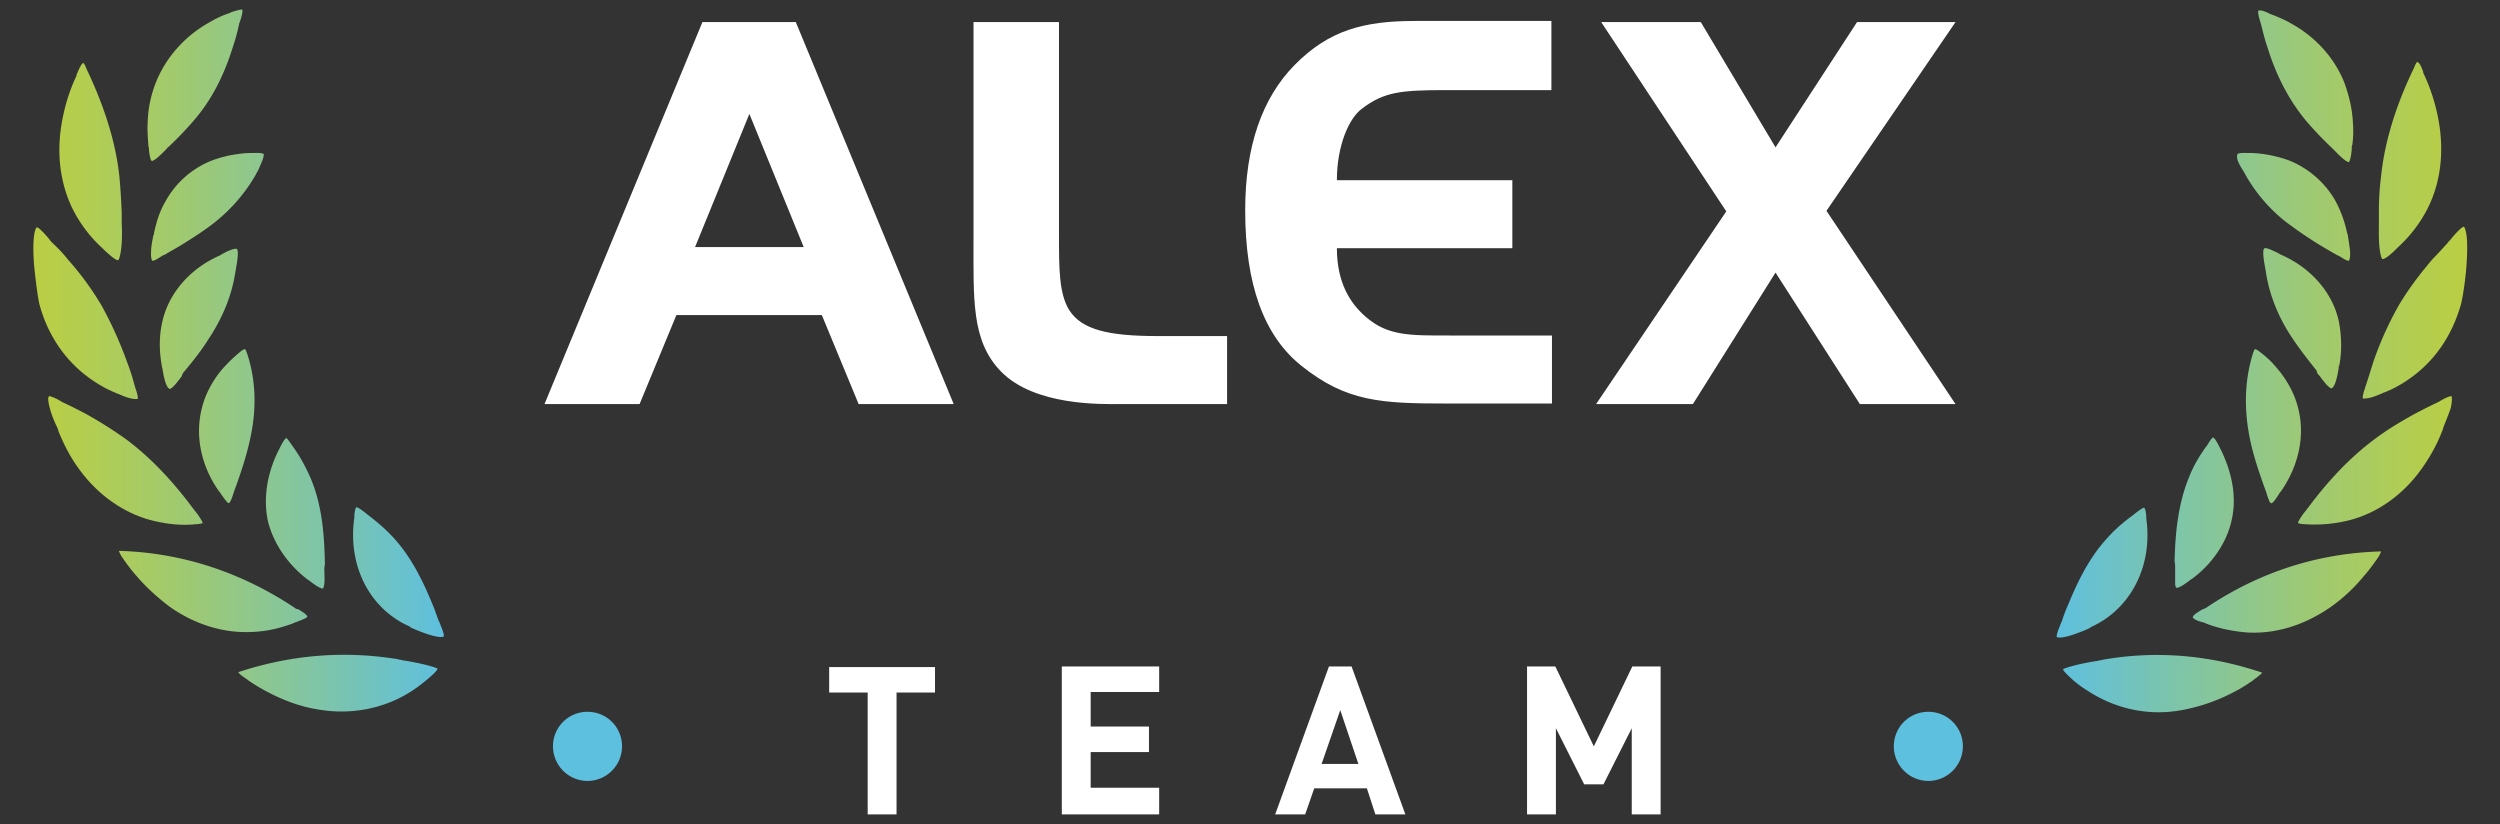 <svg width="179" height="59" viewBox="0 0 179 59" fill="none" xmlns="http://www.w3.org/2000/svg"><rect x="0" y="0" width="179" height="59" fill="#333333" stroke="none"/><path d="m38.986 28.932 11.307-27.35h6.687l11.306 27.35h-6.808l-2.634-6.371H48.429l-2.634 6.37zm14.67-20.776-3.89 9.536h7.78zm16.048-6.574h6.12v15.339c0 2.272 0 4.098.729 5.275.891 1.42 2.837 1.866 6.322 1.866h4.984v4.87H80.2c-1.256 0-6.12.162-8.55-2.354-2.108-2.191-1.946-5.113-1.946-9.657zm41.376 0v4.87h-7.578c-3.161 0-4.417.121-5.998 1.339-.891.649-1.783 2.597-1.783 5.113h12.563v4.869H95.721c0 2.435.932 3.936 2.067 4.91 1.58 1.38 3.161 1.339 5.998 1.339h7.335v4.87h-7.578c-4.62 0-7.133-.122-10.334-2.679-2.715-2.15-4.053-5.843-4.053-11.159 0-4.585 1.216-8.034 3.526-10.388 2.472-2.516 4.985-3.165 8.632-3.165h9.766zm12.522 13.553-8.956-13.553h7.132l5.35 8.968 5.835-8.968h7.052l-9.24 13.513 9.24 13.837h-6.849l-6.038-9.414-5.917 9.414h-6.93zM66.947 49.587h-2.755v8.724h-2.067v-8.724h-2.756V47.76h7.578zm16.049 8.723h-6.97V47.72h6.97v1.825h-4.904v2.475h4.174v1.826h-4.174v2.557h4.904zm17.628 0h-2.148l-.608-1.867h-3.769l-.648 1.867h-2.148l3.85-10.59h1.62zm-3.364-3.611-1.297-3.855-1.337 3.855zm21.64 3.611h-2.067v-6.168l-2.026 4.017h-1.378l-2.026-4.017v6.168h-2.067V47.72h2.026l2.756 5.72 2.756-5.72h2.026z" fill="#fff"/><path d="M155.74 40.618v1.177c0 .203.081.284.081.284.121.04.445-.122.972-.528.041-.04.081-.08.122-.08 1.499-1.096 2.553-2.679 2.877-4.262.365-1.582.041-3.367-.81-5.072-.041-.04-.041-.08-.081-.162-.284-.568-.406-.65-.446-.65-.122.041-.324.407-.405.528a.6.6 0 0 1-.122.163c-.486.69-.892 1.38-1.175 2.11-.851 2.028-1.013 4.3-1.054 6.086.041.162.041.284.041.406m4.863-28.404c.081.121.121.202.162.284a11.5 11.5 0 0 0 2.877 3.368 31 31 0 0 0 2.432 1.663c.405.244.81.487 1.256.73l.243.122c.122.081.486.325.608.284 0 0 .121-.121.081-.69-.041-.405-.122-.892-.162-1.136 0-.04 0-.08-.041-.121a8.4 8.4 0 0 0-.81-2.273c-.73-1.339-1.945-2.394-3.364-2.962a9 9 0 0 0-1.783-.446 7 7 0 0 0-.891-.081h-.163c-.202 0-.729-.04-.851.08v.041c-.121.284.203.812.406 1.137m1.256-10.591c.162.608.284 1.177.486 1.745.649 2.11 1.581 3.855 2.797 5.315a26 26 0 0 0 1.823 1.908l.203.202c.851.893 1.013.812 1.013.812.121-.122.203-.771.203-.974 0-.081 0-.203.04-.243a7.3 7.3 0 0 0 .041-1.624c-.041-.973-.284-1.947-.608-2.84-.689-1.745-2.027-3.246-3.769-4.22-.486-.284-.973-.487-1.5-.69a.3.3 0 0 1-.162-.081c-.283-.122-.608-.243-.729-.162q-.061.12.121.73s0 .081.041.122m8.47 13.553v.69c0 .852-.041 1.785.162 2.515a.4.4 0 0 0 .081.163c.121.04.486-.203.972-.69l.163-.162a9.7 9.7 0 0 0 2.188-2.922c.892-1.867 1.135-4.098.648-6.452a13.3 13.3 0 0 0-.972-2.962.6.6 0 0 1-.081-.244c-.081-.202-.203-.568-.365-.649-.041 0-.041-.04-.041-.04-.081.04-.202.324-.243.446-.04.04-.04.122-.081.162-1.256 2.638-2.026 5.194-2.269 7.548a19 19 0 0 0-.162 2.597m-.406 10.753c-.202.65-.364 1.177-.526 1.664-.041.08-.041.162-.081.243-.041.162-.203.609-.122.69 0 0 .041.04.162 0 .365 0 .811-.203 1.216-.365a.7.7 0 0 1 .203-.082 8.7 8.7 0 0 0 1.702-.933c1.823-1.258 3.079-3.084 3.728-5.356.081-.284.324-1.623.405-2.962.162-2.354-.202-2.597-.202-2.597-.203.04-.73.649-.892.852-.081.122-.203.203-.243.284-.365.406-.73.811-1.094 1.177-.973 1.136-1.783 2.232-2.432 3.327a24.4 24.4 0 0 0-1.824 4.058m-3.849.974c.243.324.567.77.81.892.041.041.081 0 .081 0 .122-.08.324-.365.486-1.46 0-.082 0-.122.041-.163.203-1.055.162-2.19-.041-3.205-.364-1.623-1.418-3.084-2.958-4.099a8.6 8.6 0 0 0-1.216-.649c-.081-.04-.121-.081-.202-.122-.203-.08-.568-.284-.811-.324h-.121c-.041 0-.203.122.04 1.38 0 .08.041.162.041.243.243 1.663.891 3.327 1.945 4.87.486.73 1.054 1.46 1.702 2.272 0 .121.081.243.203.365m-2.999-.487a6.7 6.7 0 0 0-1.216-1.177c-.284-.243-.405-.243-.405-.243s-.041.04-.122.243c-.648 2.029-.689 4.22-.162 6.533.243 1.055.608 2.15 1.054 3.368.04.081.04.122.081.243.162.528.243.65.324.65s.203-.122.567-.69a.6.6 0 0 1 .122-.162c1.297-1.867 1.742-4.058 1.216-6.006-.244-.974-.77-1.948-1.459-2.76m-12.482 20.816c-.122.04-.243.04-.365.081-.81.122-1.621.284-2.35.528-.122.04-.162.081-.162.081 0 .04.04.122.283.365a7.6 7.6 0 0 0 1.419 1.136c2.026 1.34 4.417 1.867 6.808 1.42a13 13 0 0 0 3.809-1.339c.487-.243.892-.527 1.257-.77l.04-.041c.405-.284.567-.446.649-.528-3.85-1.298-7.66-1.582-11.388-.933m-.932-2.313c2.877-1.258 4.498-4.382 4.012-7.79v-.163c-.041-.487-.122-.609-.162-.609-.122 0-.527.325-.689.447-.081.08-.162.121-.203.162a11 11 0 0 0-1.904 1.745c-1.257 1.42-2.067 3.206-2.635 4.585a10 10 0 0 0-.445 1.177 2 2 0 0 0-.122.284q-.304.73-.243.852s.284.284 2.391-.65zm25.855-16.555c-.162 0-.567.202-.689.284a1 1 0 0 0-.203.121 37 37 0 0 0-1.783.893c-1.094.609-2.026 1.177-2.877 1.826-1.621 1.217-3.12 2.76-4.62 4.748-.081.121-.162.203-.243.324a4.4 4.4 0 0 0-.527.771c-.04.081-.04.122-.04.122.081.04.364.081.486.081 1.175.081 2.35-.04 3.485-.365 1.905-.568 3.607-1.826 4.863-3.571.608-.852 1.135-1.785 1.5-2.76.04-.04.04-.121.081-.243.121-.324.364-.892.526-1.38.122-.608.081-.81.041-.852M157.644 43.66c-.202.122-.526.325-.608.447 0 .04-.04.08-.04.08.04.163.527.325.729.366.081.04.163.04.203.081.932.365 1.945.568 2.958.65 2.067.121 4.134-.528 5.998-1.827a12 12 0 0 0 2.351-2.19c.364-.407.688-.853.972-1.259.203-.284.243-.446.284-.527-4.498.121-8.713 1.46-12.563 4.058-.081.04-.203.08-.284.121" fill="url(#a)"/><path d="M44.538 53.44a2.483 2.483 0 0 1-2.472 2.476 2.483 2.483 0 0 1-2.472-2.475 2.46 2.46 0 0 1 2.472-2.475 2.46 2.46 0 0 1 2.472 2.475m96.004-.001a2.483 2.483 0 0 1-2.472 2.476 2.483 2.483 0 0 1-2.472-2.475 2.46 2.46 0 0 1 2.472-2.475 2.46 2.46 0 0 1 2.472 2.475" fill="#5EC0DF"/><path d="M23.262 40.253c-.04-1.745-.162-4.058-1.053-6.087-.325-.73-.69-1.42-1.176-2.11-.04-.04-.08-.121-.121-.162-.081-.122-.325-.487-.406-.527-.04 0-.162.08-.445.649-.04.04-.04.121-.081.162-.851 1.664-1.135 3.45-.81 5.072.364 1.583 1.417 3.165 2.876 4.26.04.041.081.041.122.082.527.406.892.609.973.528 0 0 .04-.082.08-.284.041-.406 0-.812 0-1.177.041-.163.041-.284.041-.406m-4.377-29.175v-.041c-.121-.122-.648-.081-.85-.081h-.163c-.283 0-.608.04-.891.081a8.2 8.2 0 0 0-1.783.446 6.5 6.5 0 0 0-3.364 2.962c-.405.69-.648 1.461-.81 2.273 0 .04 0 .081-.041.122-.04.243-.162.73-.162 1.136-.04.568.08.69.08.69.123.04.487-.203.609-.284.08-.041.162-.122.243-.122.405-.244.851-.487 1.256-.73.973-.61 1.783-1.137 2.432-1.664a11.9 11.9 0 0 0 2.877-3.368c.04-.081.081-.162.162-.284.122-.325.405-.852.405-1.136M17.224 1.42q.182-.61.121-.73c-.08-.04-.445.08-.729.162-.081.04-.122.04-.162.081-.527.162-1.013.406-1.5.69-1.742.974-3.08 2.516-3.768 4.22a8.3 8.3 0 0 0-.608 2.84c-.04.528 0 1.096.04 1.624 0 .08 0 .162.04.243 0 .244.082.893.203.974 0 0 .162.081 1.013-.812.082-.08.122-.162.203-.203.73-.69 1.297-1.298 1.824-1.907 1.256-1.46 2.148-3.205 2.796-5.315a14 14 0 0 0 .446-1.664c.04-.04.04-.122.08-.203M8.55 12.66c-.243-2.353-1.013-4.87-2.269-7.547-.04-.04-.04-.122-.081-.163-.04-.121-.162-.405-.243-.446 0 0-.04 0-.04.04-.122.082-.284.447-.365.65a.6.6 0 0 0-.081.243c-.446.934-.77 1.948-.973 2.962-.486 2.354-.243 4.545.648 6.452a9.7 9.7 0 0 0 2.189 2.922l.162.162c.527.487.85.73.972.69 0 0 .04-.04.081-.162.203-.73.203-1.704.163-2.516v-.69a45 45 0 0 0-.163-2.597m-1.256 9.252a21 21 0 0 0-2.431-3.328 10 10 0 0 0-1.095-1.176 2 2 0 0 1-.243-.284c-.202-.244-.689-.812-.891-.852 0 0-.365.243-.203 2.597.122 1.339.324 2.718.405 2.962.608 2.232 1.905 4.098 3.729 5.356.527.365 1.094.69 1.702.933.08.04.162.081.202.081.365.163.851.366 1.216.366h.162c.081-.082-.08-.569-.121-.69-.04-.081-.04-.162-.081-.244a15 15 0 0 0-.527-1.663 28.6 28.6 0 0 0-1.824-4.058m5.917 4.666c.648-.77 1.216-1.501 1.702-2.272q1.58-2.374 1.945-4.87c0-.04.04-.121.04-.243.244-1.258.082-1.38.041-1.38h-.121c-.243.041-.608.203-.81.325a.8.8 0 0 0-.203.122 8.6 8.6 0 0 0-1.216.65c-1.54 1.014-2.594 2.474-2.959 4.097-.243 1.015-.243 2.11-.04 3.206 0 .04 0 .081.04.162.162 1.096.365 1.38.487 1.461h.08c.203-.081.568-.568.811-.892a.8.8 0 0 1 .203-.366m1.256 2.597c-.527 1.989-.08 4.18 1.216 6.006.04.04.081.08.122.162.364.528.486.65.567.69.04 0 .162-.122.324-.65.04-.08.04-.162.081-.243.446-1.217.81-2.313 1.054-3.368.567-2.313.527-4.504-.162-6.533-.081-.203-.122-.243-.122-.243-.04 0-.121 0-.405.243-.446.365-.851.771-1.216 1.177-.689.811-1.216 1.785-1.459 2.76m2.594 18.95c.04.081.202.243.648.528l.04.04c.406.284.811.528 1.257.771 1.216.65 2.472 1.136 3.81 1.34 2.39.405 4.822-.082 6.808-1.421.486-.325.972-.73 1.418-1.136.243-.244.284-.325.284-.365 0 0-.04-.041-.162-.082-.73-.243-1.58-.405-2.35-.527-.123-.04-.244-.04-.366-.081-3.769-.609-7.578-.325-11.387.933m12.32-3.206c2.107.934 2.39.65 2.39.65q.061-.123-.243-.852a2 2 0 0 0-.121-.285c-.162-.405-.284-.811-.446-1.176-.567-1.38-1.378-3.165-2.634-4.586-.568-.649-1.216-1.217-1.905-1.744-.04-.041-.121-.082-.202-.163-.163-.121-.568-.446-.69-.446-.04 0-.121.122-.162.609v.162c-.486 3.408 1.095 6.533 4.012 7.79zM3.566 29.216c.121.487.365 1.055.527 1.38.04.08.08.162.08.243.406 1.014.892 1.948 1.5 2.76 1.256 1.744 2.999 3.002 4.863 3.57 1.135.325 2.31.487 3.485.365.122 0 .406-.04.487-.08 0 0 0-.082-.04-.123a4.4 4.4 0 0 0-.528-.77c-.08-.122-.162-.203-.243-.325-1.5-1.988-2.999-3.53-4.62-4.748A30 30 0 0 0 6.2 29.662a37 37 0 0 0-1.783-.892 1 1 0 0 0-.203-.122c-.121-.081-.567-.284-.689-.284-.08.04-.121.243.04.852m17.507 14.283c-3.85-2.556-8.105-3.936-12.563-4.058.04.082.081.244.284.528.283.406.607.852.972 1.258.69.811 1.5 1.542 2.35 2.191 1.824 1.299 3.932 1.948 5.998 1.826 1.014-.04 2.027-.284 2.959-.65.04-.04.121-.04.202-.08.203-.082.69-.244.73-.366 0 0 0-.04-.04-.08-.082-.122-.406-.325-.609-.447a.44.44 0 0 1-.283-.122" fill="url(#b)"/><defs><linearGradient id="a" x1="147.202" y1="25.846" x2="176.629" y2="25.846" gradientUnits="userSpaceOnUse"><stop stop-color="#5EC0DF"/><stop offset=".26" stop-color="#7AC4AF"/><stop offset=".607" stop-color="#9DC975"/><stop offset=".864" stop-color="#B2CD51"/><stop offset="1" stop-color="#BBCE43"/></linearGradient><linearGradient id="b" x1="2.37" y1="25.846" x2="31.798" y2="25.846" gradientUnits="userSpaceOnUse"><stop stop-color="#BBCE43"/><stop offset=".137" stop-color="#B2CD51"/><stop offset=".393" stop-color="#9DC975"/><stop offset=".74" stop-color="#7AC4AF"/><stop offset="1" stop-color="#5EC0DF"/></linearGradient></defs></svg>